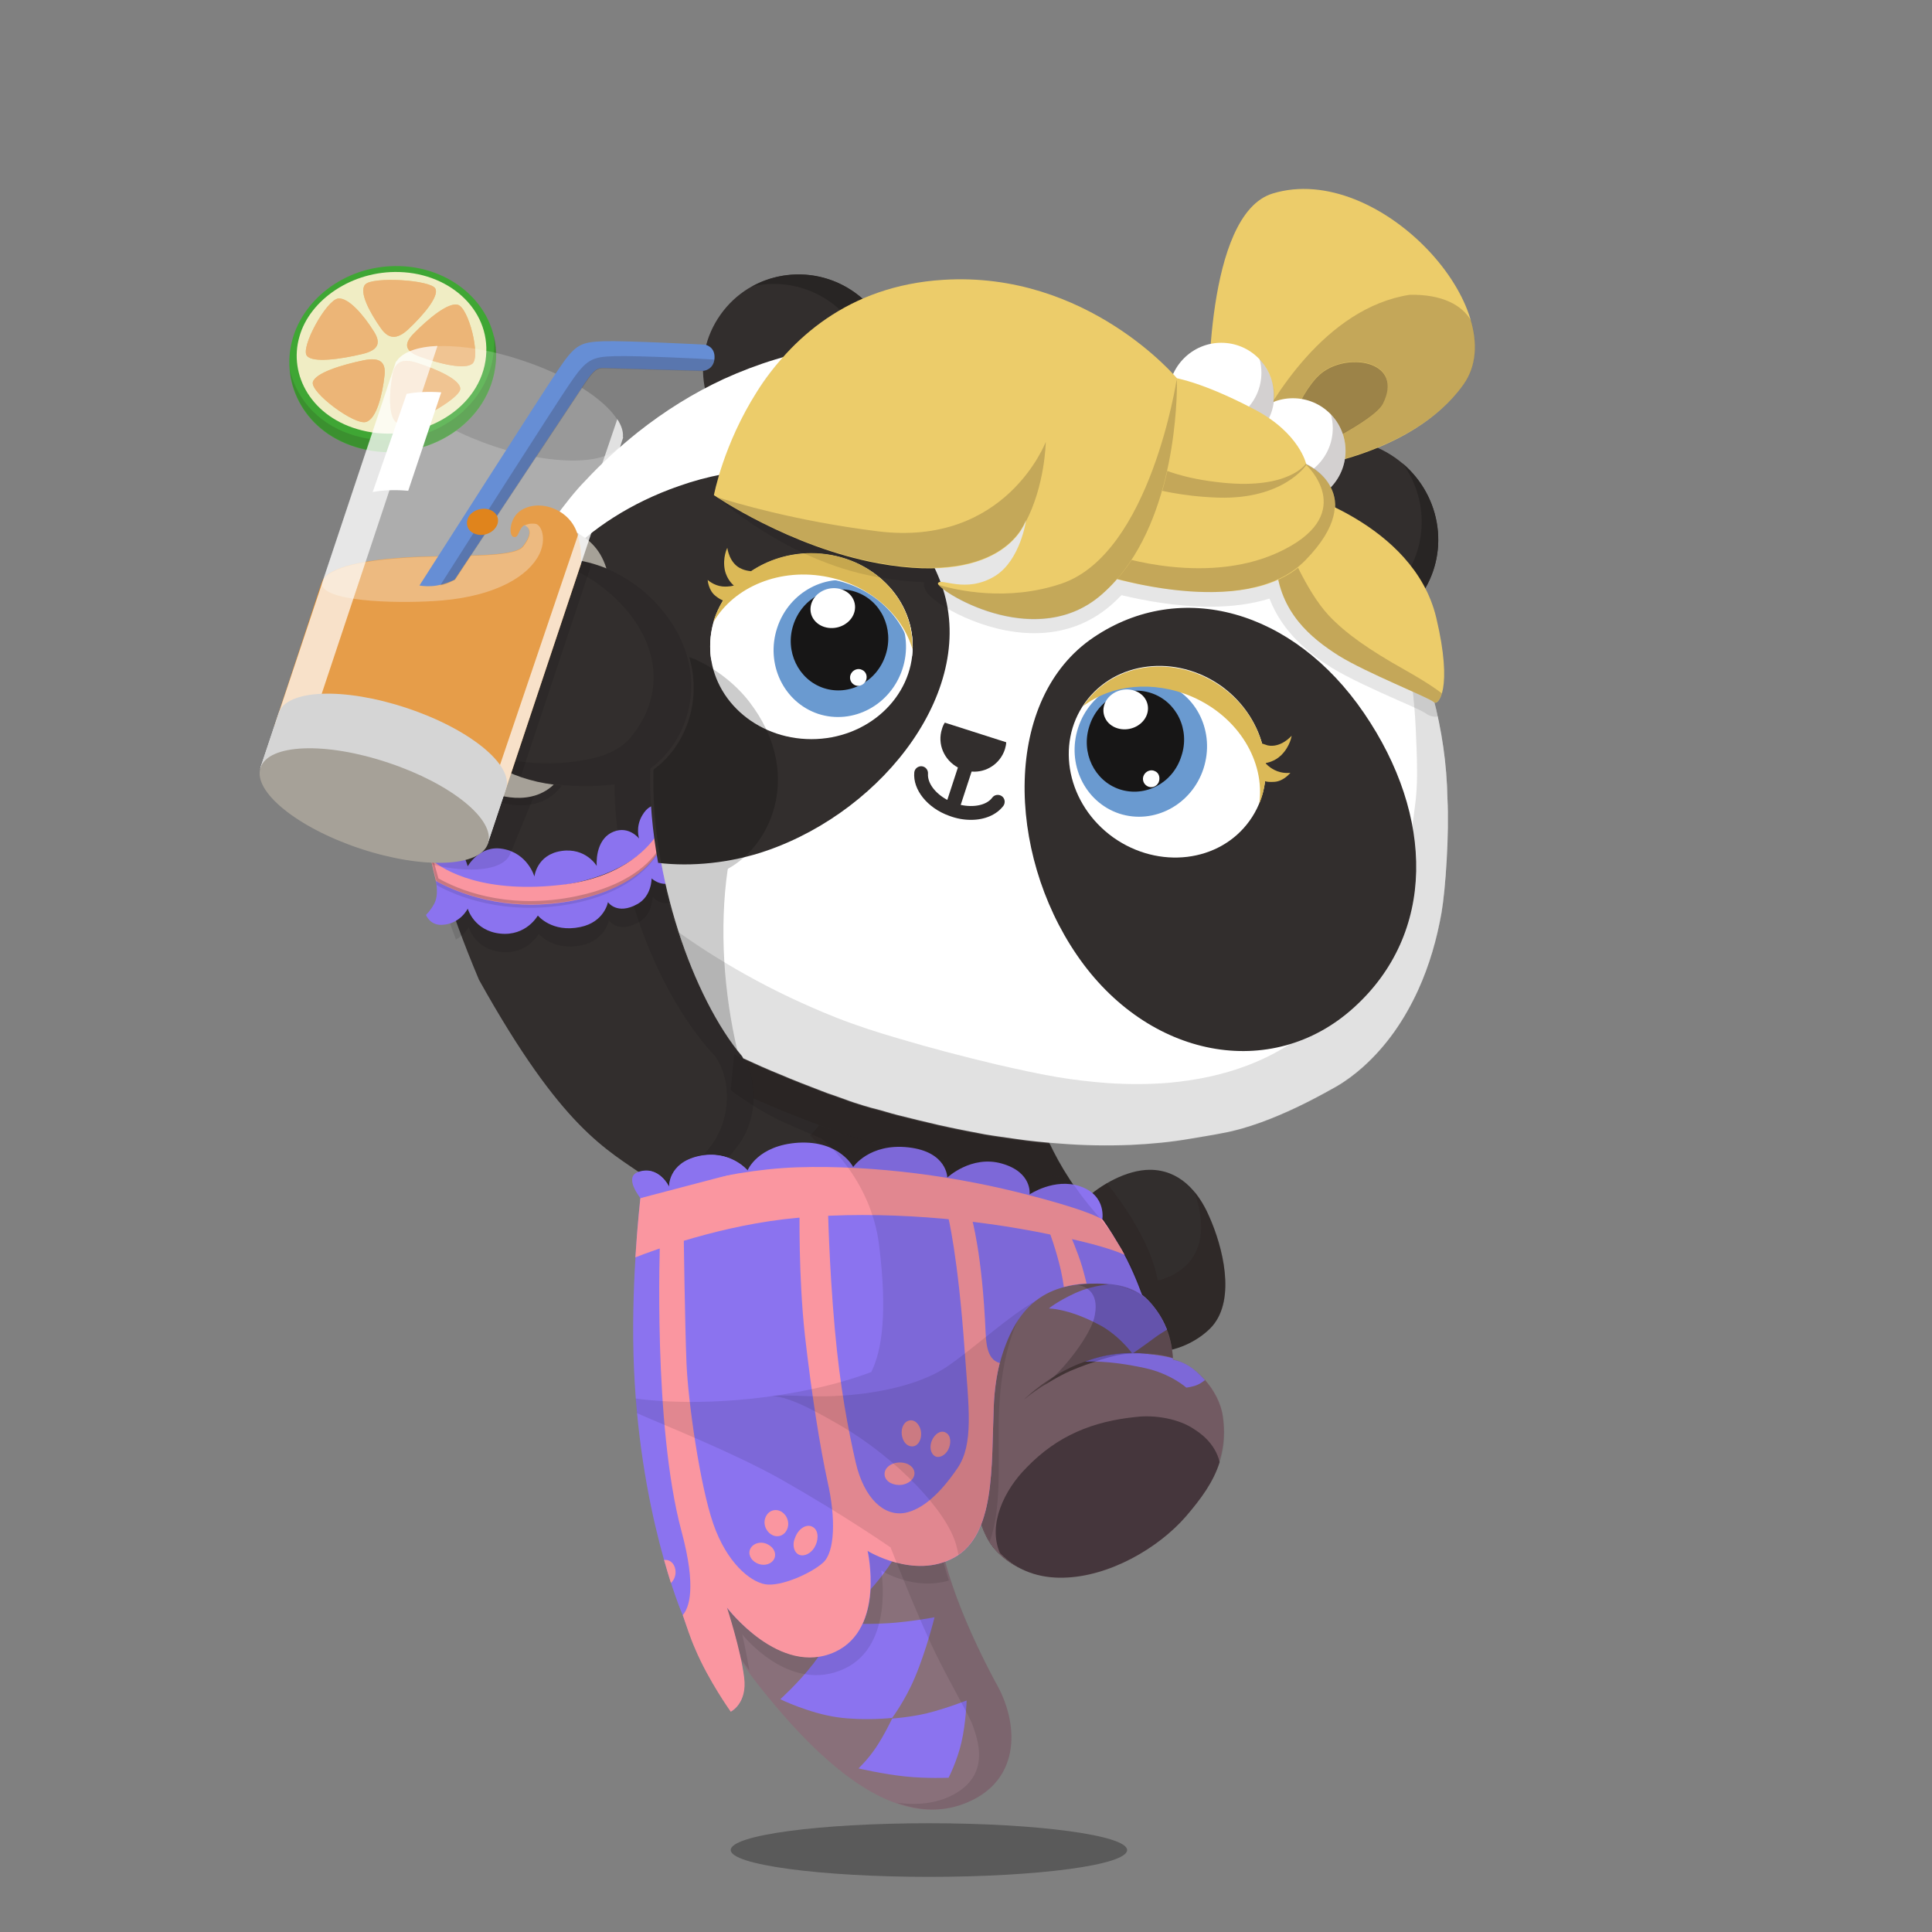 <svg version="1.1"  xmlns="http://www.w3.org/2000/svg" width="100%" height="100%" viewBox="0 0 620 620"><rect x="0" y="0" width="620" height="620" fill="#808080" stroke="none"/><g id="body"><path style="fill:#322E2D;" d="M204.9,414.1c3.4,50.9,15.3,94.6,38.3,124.9c25.6,32.7,46.7,47.4,66.5,38.8  c17.1-7.4,16.3-25.5,8.8-38.4c-19.9-37.3-18.3-53.5-18.3-53.5s10.9-0.4,13.5-0.8l0.1-0.1c0.7,3.2,2.5,8.7,6.3,12.6  c16.4,16.7,45.9,4.1,59.6-11.7c7.9-9.2,13.7-18,11.8-31.7c-1.1-8.3-9-16.7-16-18c0-0.6,0-1.6-0.2-2.9c7.4-1.6,12.3-6,13.8-7.8  c7.5-8.8,3.3-25.4-1.1-35.2c-3.5-8.1-9.6-14.9-19-14.9c-7.4,0-15.9,4.8-21,9.7c-13.6-17.4-17-34.4-17-34.4l-36.4-17.6L236,304.8  c0,0-4.3,5.1-9.3,14.5c-8.6-20.3-16.1-46.6-16.2-72.2c0-0.1,0-0.3,0.1-0.4c7.3-6.3,11.8-13,13-23.1c1.2-9.7-2.3-21.4-12.3-31.6  c-6.7-6.9-17.3-13.6-28.1-14.5l0,0c-9.8-1.3-22.5,4.6-26.8,7.7c-14.4,9.9-21.6,27.2-21.9,42.4c-0.3,17.1-1.2,38.3,19.2,86.8  c26.8,48.1,40.9,54.4,53.6,63.3l-0.2,1.1c-0.5,2.8-0.8,5.8-1,8.7c0,0.2,0.1,0.3,0,0.6c-0.1,1.2-0.3,2.3-0.3,3.4L204.9,414.1z"></path><path style="opacity:0.3;enable-background:new    ;" d="M361.7,593.7c0,4.8-28.5,8.6-63.6,8.6s-63.6-3.9-63.6-8.6  c0-4.8,28.5-8.6,63.6-8.6C333.2,585.1,361.7,589,361.7,593.7z"></path><g style="opacity:0.5;">	<path style="fill:#191616;" d="M375.5,436.2c0,0-0.7-0.2-1.9-0.5c-0.6-0.2-1.4-0.3-2.3-0.4c-0.4-0.1-0.9-0.2-1.4-0.2   s-1.1-0.1-1.6-0.1c-1.1-0.1-2.4-0.1-3.7-0.1c-0.7,0-1.4,0.1-2.1,0.1c-0.4,0-0.7,0-1.1,0.1c-0.4,0-0.7,0.1-1.1,0.1   c-3,0.3-6.2,1-9.5,2s-6.4,2.3-9.1,3.6c-2.7,1.3-5,2.7-7,3.9c-1.9,1.3-3.4,2.3-4.4,3.1c-1,0.8-1.6,1.2-1.6,1.2s0.5-0.5,1.5-1.3   c0.9-0.9,2.4-2,4.2-3.4c1.9-1.3,4.1-2.9,6.9-4.3c2.7-1.5,5.8-2.8,9.2-3.8c3.4-1,6.7-1.7,9.8-1.9c0.4,0,0.8-0.1,1.1-0.1   c0.4,0,0.7,0,1.1,0c0.7,0,1.4,0,2.1,0c1.4,0.1,2.6,0.1,3.8,0.3c0.6,0.1,1.1,0.2,1.6,0.2c0.5,0.1,1,0.2,1.4,0.3   c0.9,0.2,1.7,0.4,2.3,0.6C374.9,435.9,375.5,436.2,375.5,436.2z"></path></g><path style="opacity:0.1;enable-background:new    ;" d="M238.3,339c-15.8-18.8-30.3-56.6-28.7-91.8c0-0.3,0-0.3,0.1-0.4  c6.6-4.8,12.3-12.9,13.4-22.3c1.2-10-2.5-21.3-12.4-31.6c-6.4-6.6-16.9-12.5-27.7-13.4l0,0c-3-0.4-7.2,0-9,0.1l0,0  c1.7,0.2,3.4,0.6,5,1.1c20.9,7.1,41.8,31.8,24.1,55.1c-3,4-7.7,6.3-12.3,7.4c-11.4,2.8-26.5,2.5-38.4-2.9  c11.8,12.3,33.3,12.9,44.8,11.4c0.1,33,14.7,68.6,32.5,87.5c5.4,8.3,4.2,19.6-0.3,26.7c-6.2,9.6-14.4,13.1-20.4,14.2  c0.1,0.1,0.2,0.1,0.3,0.2c0.6,0.4,17.9,2.6,28.8-14.5C242.5,358.6,243.7,347.3,238.3,339z"></path><path style="opacity:0.2;fill:#231815;enable-background:new    ;" d="M331.1,350.8l-95-46.1c0,0-4.4,4.4-10.1,14.8  c3.7,7.6,7.9,14.3,12.2,19.4c2.7,4.1,3.7,8.9,3.6,13.6c2.1,0.9,4.2,1.8,6.3,2.7c4.4,1.9,8.9,3.6,13.3,5.3c1.2,0.5,2.4,0.9,3.6,1.3  c1.4,0.5,2.8,1,4.2,1.5c2.8,1.1,9,2.9,9.3,2.9l7.2,2c4.4,1.1,8.8,2.2,13.2,3.2c4.9,1.1,9.9,2.1,14.8,3c3.4,0.6,6.8,1,10.1,1.5  c2.1,0.3,4.3,0.6,6.4,0.8c2.6,0.3,5.3,0.5,8,0.7c1.5,0.1,3,0.2,4.5,0.3C332.6,362.3,331.1,350.8,331.1,350.8z"></path><g style="opacity:0.2;">	<path d="M391.5,454.2c-1.1-8.4-9-16.6-16-18c0-0.2,0-0.5,0-0.8l0,0l0,0c0-0.6-0.1-0.9-0.2-1.6v-0.4c0-0.3-0.1-0.7-0.2-1.1   c0-0.1,0-0.1,0-0.2c-0.1-0.4-0.1-0.7-0.2-1.1l0,0l0,0l0,0c-0.3-1.7-0.7-3.5-1.3-4.8c-2.6-5.2-6.3-6.9-9.9-8.5   c-0.3-1.4-2-6.7-2.5-8.1c-5.5-0.6-10.3-1.1-10.3-1.1l-4.8,0.8c0,0,10.3,9.5,0,21.5c-8.1,9.5-14.5,15.5-16.2,17   c2.7-2.3,10.1-9.5,24.1-12.7c11.3-2.5,18.5,0,21.4,1c3.7,4.3,7.8,11.2,6.6,21.2l6.8,15.2C391.4,467.3,392.5,461.5,391.5,454.2z"></path>	<path d="M300.2,485.8l0.1,0.1c0.1,0,0.1,0,0.1,0s9.6-0.4,12.8-0.7l0.6-0.1c0,0-6.4-26.7,6.6-45.7   C320.5,439.3,299.7,463.8,300.2,485.8z"></path></g><path style="fill:#FFFFFF;" d="M206.1,387.6c0,0-5.1,27.3,3.2,64.9c0,0,85.1,30.9,91.1,37.5c0,0-4-41,21.4-64.1  c10.8-9,27.2-14.9,41.8-8.2c0,0-3.3-15-11.1-23.3C352.7,394.4,277.3,362.7,206.1,387.6z"></path><path style="opacity:0.2;fill:#231815;enable-background:new    ;" d="M342.6,377.7c-1.5-0.1-3-0.2-4.5-0.3c-2.7-0.2-5.3-0.4-8-0.7  c-2.1-0.2-4.3-0.5-6.4-0.8c-3.4-0.5-6.8-0.9-10.1-1.5c-5-0.9-9.9-1.9-14.8-3c-4.4-1-8.8-2.1-13.2-3.2l-7.2-2  c-0.3-0.1-6.5-1.9-9.3-2.9c-1.4-0.5-2.8-1-4.2-1.5c-0.7-0.2-1.3-0.5-2-0.7l-2.9,3.3c0,0,27.7,26.5,23.2,58.8s-31.2,40-43.7,36.8  c-10.9-2.8-26.9-10.4-31.2-12.4c0.3,2.4,1.1,4.9,1.5,7.3l73.9,41.4c0,0,10.3,33.8,25.1,53.6c6,8,7,31.3-20.9,28.5  c7.6,2.6,14.9,2.5,21.9-0.6c17.1-7.4,16.2-25.4,8.7-38.3c-19.9-37.3-18.2-53.5-18.2-53.5s10.5-0.4,13.1-0.8h0.4  c0.7,3.2,2.5,8.5,6.3,12.4c16.4,16.7,45.4,4.4,59.7-11.8c7.9-9.2,13.7-17.9,11.8-31.6c-1.1-8.3-9.1-16.7-16.1-18  c0-0.6,0-1.6-0.2-2.9c7.4-1.6,12.4-6.1,13.9-7.9c7.4-8.7,3.3-25.2-1.1-35c-1.2-2.8-2.9-5.8-4.8-8c8.7,25.1-11.8,28.5-11.8,28.5  c-1.9-11.1-9.9-23.2-16.3-31.2c-2.7,1.6-5.4,3.5-7.2,5.4c-2.4-2.7-3.8-5-5.3-7.5L342.6,377.7z"></path><path style="opacity:0.3;enable-background:new    ;" d="M382.4,458c-4.9-3.4-12.6-4.7-18.6-4c-14,1.4-25.4,6-35.3,16.3  c-7.1,7.1-12.4,18.2-8.4,27.3c0,0,0.1,0.1,0.2,0.2c17,16.4,45.8,3.7,59.5-12.1c4.7-5.5,8.7-10.6,10.8-16.8  C389.3,462.3,383.8,458.9,382.4,458z"></path></g><g id="clothes"><g>	<path style="fill:#89707A;" d="M301.3,486.7c0,0,3.1-0.1,6.3-0.3c-9.7-3.9-20.6-6.1-32.1-6.1c-21.4,0-40.7,7.5-54.2,19.6   c6.2,15.6,13.2,29.5,21.5,40.1c25.6,32.7,48.1,46.9,67.9,38.3c17.1-7.4,16.3-25.5,8.8-38.4C299.5,502.6,301.3,486.7,301.3,486.7z"></path>	<path style="fill:#89707A;" d="M315.1,489.7c1,2.7,2.4,5.7,4.8,8.1c4.2,4.3,9.3,6.6,14.8,7.5C329.4,499.2,322.8,493.9,315.1,489.7z   "></path></g><path style="fill:#383332;" d="M300.4,486.1c-1.1-20.3,2.7-43.4,17.8-60.3c12.4-13.9,44.8-25.6,55.4,0.5c1.2,3,2,8.3,1.9,9.9  c7,1.4,14.9,9.7,16,18.1c1.9,13.7-4,22.5-11.8,31.7c-13.7,15.8-43.4,28.6-59.8,11.9c-3.8-3.9-5.3-9.3-6.1-12.6  C311.3,485.6,300.4,486.1,300.4,486.1z"></path><g>	<path style="fill:#191616;" d="M313.5,484.5c0,0-0.1-0.6-0.3-1.8c-0.2-1.2-0.5-2.8-0.7-5c-0.5-4.2-0.7-10.1,0.2-16.5   c0.2-1.6,0.5-3.2,0.8-4.7c0.4-1.5,0.7-2.9,1.1-4.3c0.8-2.7,1.7-5,2.6-7c0.9-1.9,1.8-3.4,2.4-4.4c0.3-0.5,0.6-0.9,0.8-1.1   c0.2-0.2,0.3-0.4,0.3-0.4s-0.1,0.1-0.3,0.4c-0.2,0.2-0.4,0.7-0.7,1.2c-0.5,1-1.3,2.6-2.1,4.5c-0.7,2-1.6,4.3-2.2,7   c-0.4,1.3-0.6,2.8-1,4.2c-0.2,1.5-0.6,3-0.8,4.6c-0.9,6.3-1,12.1-0.8,16.3c0,2.1,0.2,3.8,0.3,5   C313.5,483.9,313.5,484.5,313.5,484.5z"></path></g><path style="fill:#383332;" d="M391.5,454.2c-1.1-8.4-9-16.7-16-18.1c-1.2-0.6-20.3-6.8-41.4,9c-24.2,19.5-19.8,40.4-19.8,40.4l0,0  c0.7,3.3,1.9,8.6,5.6,12.3c16.4,16.7,46.1,3.9,59.8-11.9C387.6,476.7,393.4,468,391.5,454.2z"></path><path style="fill:#7E646D;" d="M300.4,486.1c-1.1-20.3,2.7-43.4,17.8-60.3c12.4-13.9,45.1-25.8,56.1,0.5c1.4,3,2.2,8.4,2.1,10  c7,1.4,14,9.6,15.1,18c1.9,13.7-4,22.5-11.8,31.7c-13.7,15.8-43.4,28.6-59.8,11.9c-3.8-3.9-5.3-9.3-6.1-12.6  C311.3,485.6,300.4,486.1,300.4,486.1z"></path><path style="fill:#7E646D;" d="M392.4,454.4c-1.1-8.4-9-16.7-16-18.1c-1.2-0.6-20.3-6.8-41.4,9c-24.2,19.5-19.8,40.4-19.8,40.4l0,0  c0.7,3.3,1.9,8.6,5.6,12.3c16.4,16.7,46.1,3.9,59.8-11.9C388.5,476.9,394.3,468.2,392.4,454.4z"></path><g style="opacity:0.4;">	<path style="fill:#231815;" d="M375.5,436.2c0,0-0.7-0.2-1.9-0.5c-0.6-0.2-1.4-0.3-2.3-0.4c-0.4-0.1-0.9-0.2-1.4-0.2   s-1.1-0.1-1.6-0.1c-1.1-0.1-2.4-0.1-3.7-0.1c-0.7,0-1.4,0.1-2.1,0.1c-0.4,0-0.7,0-1.1,0.1c-0.4,0-0.7,0.1-1.1,0.1   c-3,0.3-6.2,1-9.5,2s-6.4,2.3-9.1,3.6c-2.7,1.3-5,2.7-7,3.9c-1.9,1.3-3.4,2.3-4.4,3.1c-1,0.8-1.6,1.2-1.6,1.2s0.5-0.5,1.5-1.3   c0.9-0.9,2.4-2,4.2-3.4c1.9-1.3,4.1-2.9,6.9-4.3c2.7-1.5,5.8-2.8,9.2-3.8c3.4-1,6.7-1.7,9.8-1.9c0.4,0,0.8-0.1,1.1-0.1   c0.4,0,0.7,0,1.1,0c0.7,0,1.4,0,2.1,0c1.4,0.1,2.6,0.1,3.8,0.3c0.6,0.1,1.1,0.2,1.6,0.2c0.5,0.1,1,0.2,1.4,0.3   c0.9,0.2,1.7,0.4,2.3,0.6C374.9,435.9,375.5,436.2,375.5,436.2z"></path></g><path style="fill:#8B73EF;" d="M283,505.7c-6.1,7.9-14,14.7-14,14.7s-10.4-0.3-20.1-2.8c-10.5-2.7-20.3-7.6-20.3-7.6  s8.3-6.6,15.6-14c6.5-6.7,12.1-14.3,12.1-14.3s9.6,3.7,19,5.6c8.9,1.8,17.7,1.9,17.7,1.9S288.9,498.1,283,505.7L283,505.7z   M293.6,538.3c-3.1,7.4-7.3,13-7.3,13s-8.9,1-17.5-0.2c-9.2-1.3-18.4-5.8-18.4-5.8s5.9-5.3,10.6-11.4c4.7-6.1,8.2-13,8.2-13  s8.1,0.5,16,0c7.4-0.5,14.7-1.9,14.7-1.9S297.3,529.6,293.6,538.3L293.6,538.3z M308.5,559.3c-1.4,6-4.1,11.2-4.1,11.2  s-6.9,0.3-13.8-0.4c-7.5-0.8-15.1-2.6-15.1-2.6s3-2.8,5.6-6.7c2.7-4,5.2-9.3,5.2-9.3s5.8-0.4,11.2-1.7c6.4-1.6,12.7-4.1,12.7-4.1  S310,552.9,308.5,559.3L308.5,559.3z"></path><g>	<path style="fill:#8B73EF;" d="M384.3,444.4c0.9-0.4,1.9-1.1,2.4-1.5c-3.6-4-6.6-5.8-10.3-6.6c0-0.1,0-0.2,0-0.4   c-2.4-0.8-8.7-1.6-11.8-1.7c-9.4-0.3-16.4,2.8-16.4,2.8s6.6-0.7,19.1,2c8.4,1.8,13.4,6.3,13.4,6.3S382.7,445.1,384.3,444.4z"></path>	<path style="fill:#8B73EF;" d="M363.4,434.4c0,0,3.8-2.6,7-5c1.2-0.9,2.9-2,4.1-2.7c-0.1-0.3-0.2-0.5-0.3-0.7   c-2.2-5.5-7-10.9-9.7-11.4c-3.9-1.7-7.4-2.5-7.4-2.5s-5.9,0.1-11.9,2.8c-6.1,2.8-8.6,5-8.6,5s6,0,15.3,4.8   C358.8,428,363.4,434.4,363.4,434.4z"></path></g><path style="opacity:0.1;enable-background:new    ;" d="M304.5,507.2c-4.7-14.6-4-21.1-4-21.1s10.7-0.4,13.3-0.8l0.1-0.1  c0.5,2.4,1.6,6.2,3.7,9.5c3.7-10,2.8-24.1,2.9-37.2c0.2-30,10-40.1,9.9-40c0,0-6.4-1.2-19.9,17.5c-32.6,45.1-69,69.3-83.8,78.1  c4.2,8.6,8.8,16.3,13.8,23c-1.1-6.3-2.3-11.6-2.3-11.6s15.1,19.3,32.8,11c16-7.5,11.8-31.5,11.8-31.5S293.2,510.6,304.5,507.2z"></path><path style="fill:#8B73EF;" d="M359.3,399.9c-3.5-5.9-5.4-8.4-5.4-8.4s-2.2-2.4-23.8-8c-22.1-5.8-49-9.7-74.3-8.9  c-25.6,0.9-50.3,9.9-50.3,9.9c0,0.4-2.9,24.6-2.2,50.4c1.4,50,15.7,83.4,15.8,83.4l0,0c1.1,3.1,2.5,7,4.1,10.8  c4.3,10.2,11.4,20.1,11.4,20.1s5.2-2.6,4.1-11c-1.1-8.9-5.6-22.5-5.6-22.5s17.2,22.5,35,14.3c16.1-7.5,10.4-32.4,10.4-32.4  s14.8,9.3,27.6,2.3c13.4-7.3,12-29.1,12.8-48.3c0.2-5.4,0.9-10,1.9-14c4.9-18.1,14.4-27,34.2-25.5c4.9,0.4,8.7,1.9,11.6,3.7  C365.1,411.7,362.7,405.7,359.3,399.9z"></path><g>	<path style="fill:#FA96A0;" d="M256.6,499c1.5,0.5,3.5-0.4,4.7-2.3c1.4-2.2,1.5-5.3-0.2-6.5c-2-1.5-4.9,0.2-6,3.4   C254.1,496,254.9,498.4,256.6,499z"></path>	<path style="fill:#FA96A0;" d="M213.4,500.6c-0.1,0-0.2,0-0.3,0c0.8,2.8,1.5,5.2,2.2,7.4c0.9-0.8,1.5-2.1,1.5-3.5   C216.8,502.3,215.4,500.5,213.4,500.6z"></path>	<path style="fill:#FA96A0;" d="M250.2,492.9c2-0.5,3.2-2.8,2.6-5c-0.6-2.3-2.7-3.7-4.7-3.2s-3.2,2.8-2.6,5   C246.1,491.9,248.2,493.4,250.2,492.9z"></path>	<path style="fill:#FA96A0;" d="M306.1,499.9c13.4-7.3,12-29.2,12.8-48.4c0.2-5.4,0.9-10,1.9-14v-0.1c-3.2-0.9-4.3-4.2-4.5-9.7   c-1.1-25.6-4.5-36.9-4.5-36.9l-7.6-0.6c0,0,3.2,12.3,5.4,43.6c1.3,18.1,2.9,29.6-2.3,37.3c-5.5,8.1-11.2,13.3-16.9,14.4   c-6.7,1.2-13.1-4.6-15.8-16.2c-2.4-10.5-5-23.9-6.7-42.8c-1.9-21.2-2.2-39.3-2.2-39.3l-9.1,1.1c0,0-0.4,21,1.7,40.2   c2.2,19.2,4.8,35.6,7.3,47.1c2.6,11.4,2.4,22.5-1.5,25.9c-3.9,3.5-13.7,7.8-18.6,6.9c-4.9-0.9-12.3-7-16.6-19.4s-8.1-39.3-8.6-51.6   s-0.9-41.7-0.9-41.7l-7.6,2.4c0,0-2.3,59.1,6.9,93.3c4.9,18.2,2.4,24.6,0.4,26.9c1.1,3.1,2.3,7.1,4,10.9   c4.3,10.2,11.4,20.1,11.4,20.1s5.4-2.6,4.3-11c-1.1-8.9-5.5-22.4-5.5-22.4s16.9,22.4,34.7,14.2c16.1-7.5,10.4-32.4,10.4-32.4   S293.3,506.9,306.1,499.9z"></path>	<path style="fill:#FA96A0;" d="M298.8,463c-0.6,2.2,0.3,4.1,1.7,4.5c1.3,0.3,2.9-0.6,3.8-2.3c1-2,0.9-4.5-0.7-5.4   C301.9,458.7,299.6,460.3,298.8,463z"></path>	<path style="fill:#FA96A0;" d="M289.8,469.4c-3.3-0.5-6.3,1.5-5.9,4.1c0.4,2.2,3,3.3,5.5,3c2-0.3,3.7-1.6,4-3.1   C293.8,471.6,292.4,469.8,289.8,469.4z"></path>	<path style="fill:#FA96A0;" d="M240.9,496.8c-1,1.7-0.1,3.8,1.9,4.8c1.9,1,4.2,0.6,5.3-0.8c1.2-1.5,0.7-3.8-1.4-5   C244.7,494.5,242,495,240.9,496.8z"></path>	<path style="fill:#FA96A0;" d="M347.3,406.6c-1.6-5.3-4-10.6-4-10.6l-6.7-1.1c0,0,2.3,5.9,3.9,13c0.4,1.9,0.7,3.6,0.9,5.1   c2.2-0.6,4.7-1,7.3-1.1C348.3,410.2,347.8,408.4,347.3,406.6z"></path>	<path style="fill:#FA96A0;" d="M295.6,459.9c-0.1-2.2-1.6-4.2-3.4-4.1c-2,0.1-3.3,2.5-2.7,5.2c0.5,2.3,2.2,3.5,3.8,3.1   C294.8,463.7,295.7,461.9,295.6,459.9z"></path></g><path style="fill:#8B73EF;" d="M353.7,391.7c0,0,1.7-8-7.1-11c-8.2-2.8-16.2,2.6-16.2,2.6s1-7.1-8.9-9.9c-9.8-2.8-17.5,4.5-17.5,4.5  s0-8.3-12.5-9.7c-12.5-1.4-17.7,6.3-17.7,6.3s-4.3-8.5-17.5-7.8c-13.2,0.8-16.4,8.9-16.4,8.9s-5.6-6.7-15.6-4.5  c-9.9,2.2-9.5,9.9-9.5,9.9c0-0.1-3.3-7.1-9.9-4.8c-4.8,1.7,1.9,8.9,1.8,8.9L353.7,391.7L353.7,391.7z"></path><path style="fill:#FA96A0;" d="M360.9,402.7c-0.5-0.9-1-1.9-1.6-2.8c-3.5-5.9-5.4-8.4-5.4-8.4s-2.2-2.4-23.8-8  c-22.1-5.8-49-9.7-74.3-8.9c-25.6,0.9-50.3,9.9-50.3,9.9c0,0.2-0.9,7.8-1.6,19c5.1-2,28-10.6,52.2-12.7c27.1-2.4,56.5,0.3,80.6,5.3  C351.7,399.1,358.1,401.4,360.9,402.7z"></path><path style="fill:#4D3C42;" d="M380.6,486.6c4.8-5.6,8.8-11,10.8-17.4c-1.5-6.3-6.7-9.6-8.1-10.5c-4.9-3.4-12.6-4.7-18.6-4  c-14,1.4-25.4,6-35.3,16.3c-7.1,7.1-12.5,18.3-8.5,27.4c0,0,0,0,0.1,0.1c5.6,5.7,12.7,8,20.3,7.8C355.8,506,371.6,497,380.6,486.6z"></path><g style="opacity:0.2;">	<path d="M374.3,426.3c-5.2-12.1-12.7-14.4-22.1-14.4c-4,0.1-6.5,0.4-6.5,0.4c7.4,1.4,6,8.4,5.4,10.8c-1.7,6.4-11.3,18.5-17,22   c0,0,6.7-4.1,9.1-5.1c2.4-0.9,12-4.9,18-5.5c7.8-0.7,13.3,0.6,15.2,1.3C376.4,433.9,375.4,429,374.3,426.3z"></path></g><path style="opacity:0.1;enable-background:new    ;" d="M215.1,289.6c-0.9-3.2-1.6-6.5-2.3-9.8c-1.1-2.7-1.7-6.1-1.7-6.1  c0,0.1-0.3-2.1,0-3.9c0,0,0,0,0-0.1c-0.2-1.8-0.4-3.5-0.6-5.3c-1.2,0.1-2.7,0.8-4.1,3.1c-2.4,3.9-1.1,7.6-1.1,7.6s-3.3-4.2-8.2-2.2  c-6.2,2.6-5.4,11-5.4,11s-3.5-6-11.4-4.8s-8.6,8.2-8.6,8.2s-2.1-7.5-10.2-8.9c-7.4-1.3-11.2,5.6-11.2,5.6s-2.2-8.2-7.8-10.8  c-1.9-0.9-3.3-1.2-4.5-1.2c0.7,3.8,1.7,7.4,2.6,11c0.1,0.2-0.1,0.6,0,0.8c2.4,1.7,8.3,4.9,17.6,6.4c-8.9,0-14.1-1.1-16.2-1.7  c1.3,4.5,2.7,8.8,4.3,13c2.9-1.5,4.1-4,4.1-4s1.9,7.1,10.4,8c8.4,0.9,12.1-5.8,12.1-5.8s4.5,5.5,13.6,3.7c7.7-1.6,8.9-8,8.9-8  s2.9,4.3,9.5,0.6c4.7-2.6,4.5-8.2,4.5-8.2S211.9,290.7,215.1,289.6z"></path><path style="fill:#8B73EF;" d="M211.5,263.3c-0.1,1.7,0,4,0,3.9c0-0.2-7.2,15.6-39.1,17.8c-22.3,1.5-33.9-8.4-33.9-8.4  s-0.3-1.4-0.9-3.3c-2-3.1-3.9-5.2-3.9-5.2s1.7-4.1,8.6-0.9c5.6,2.6,7.8,10.8,7.8,10.8s3.8-6.9,11.2-5.6c8.1,1.4,10.2,8.9,10.2,8.9  s0.7-7,8.6-8.2c7.9-1.2,11.4,4.8,11.4,4.8s-0.8-8.5,5.4-11c4.9-2,8.2,2.2,8.2,2.2s-1.3-3.7,1.1-7.6c2.8-4.6,6-2.7,6-2.7  S211.6,261.6,211.5,263.3z M215.6,283.2c-3.5,1.5-6.5-1.3-6.5-1.3s0.1,5.6-4.5,8.2c-6.6,3.7-9.5-0.6-9.5-0.6s-1.1,6.4-8.9,8  c-9.1,1.9-13.6-3.7-13.6-3.7s-3.7,6.7-12.1,5.8c-8.4-0.9-10.4-8-10.4-8s-2.4,5-8.4,5.2c-3.8,0.1-5-3.2-5-3.2s1.4-1.3,2.6-3.5  c1.7-3.1,0.5-7.6,0.5-7.6s14.7,9.5,42.5,5.4c23.8-3.5,29.6-17.5,29.6-17.5s0.9,3.9,3,5.8s3.9,2.6,3.9,2.6S219.5,281.5,215.6,283.2  L215.6,283.2z"></path><path style="opacity:0.1;enable-background:new    ;" d="M182.6,290.2c21.2-3.8,28.1-14.8,29.7-18.5c-0.2-0.6-0.2-0.7-0.3-1.2  c-1.4,2.8-8.9,14.4-29.5,17.4c-27.8,4.1-42.7-5.4-42.7-5.4s0.3,0.6,0.3,1.5C146.3,287.6,161.8,293.9,182.6,290.2z"></path><path style="fill:#FA96A0;" d="M212.2,271.6c-0.2-1.4-0.5-3.2-0.7-4.8c-2.8,4.8-11.3,14.5-30.1,17c-25.9,3.3-38.9-4.4-43.1-8  c0.5,2.4,1,4.6,1.6,6.9c6.1,3.4,21.7,10.3,43,6.5C204,285.3,210.6,275.3,212.2,271.6z"></path><path style="opacity:0.2;enable-background:new    ;" d="M182.9,288c-21.3,3.8-36.1-2.7-42.2-6.1c-0.5-1.9-1-3.3-1.4-5.3  c-0.1-0.1-0.8-0.7-0.9-0.8c0.5,2.4,1,4.6,1.6,6.9c6.1,3.4,21.7,10.2,43,6.4c21.2-3.8,27.7-13.9,29.3-17.6c0-0.2-0.1-0.3-0.1-0.5  C210.3,274.9,203.6,284.2,182.9,288z"></path><path style="fill:#8B73EF;" d="M239.8,375.5c0,0-5.6-6.7-15.6-4.5c-9.9,2.2-9.5,9.9-9.5,9.9c0-0.1-3.3-7.1-9.9-4.8  c-4.8,1.7,0.8,8.4,0.7,8.4"></path><path style="opacity:0.1;enable-background:new    ;" d="M376.4,436.3c0-1.7-0.6-6.6-1.9-9.6c-2.4-5.8-4.7-8.8-7.9-10.9  c-1.9-8.1-7.5-17.8-14.6-26c-7.2-8.3-11.9-16.1-14.9-22.5c-1.3-0.1-2.5-0.2-3.8-0.4c-2.1-0.2-4.3-0.5-6.4-0.8  c-3.4-0.5-6.8-0.9-10.1-1.5c-5-0.9-9.9-1.9-14.8-3c-4.4-1-8.8-2.1-13.2-3.2c-2.4-0.6-4.8-1.3-7.2-2c-0.3-0.1-6.5-1.9-9.3-2.9  c-1.4-0.5-2.8-1-4.2-1.5c-1.2-0.4-2.4-0.8-3.6-1.3c-4.4-1.8-8.9-3.5-13.3-5.3c-4.4-1.8-8.7-3.8-13-5.8c-0.9-0.4-1.7-0.8-2.6-1.3  l-1.1,11.5c0,0,8,6.3,17.1,10.4c6.7,3,12.1,5.2,12.1,5.2s15.7,12.5,18.4,34.1s1,33.8-2.5,40.8c-5.6,2.1-11.7,3.9-18.7,5.4  c-27.9,6-50.1,4.1-56.9,3.1c0.1,1.6,0.3,3,0.4,4.7c8.8,3.9,30.4,12.4,46,21.1c20.8,11.8,35.4,22,35.4,22s8.7,22.3,14.4,33.9  c5.7,11.6,11.1,20.4,12.1,23.6s5.9,14.7-5.6,21.4c-6.6,3.9-14.2,3.7-19,3c8,2.9,15.6,3,23-0.2c17.1-7.4,16.3-25.5,8.8-38.4  c-9-16.9-13.9-30.2-16.2-38.8c1.9-0.7,3.4-1.2,6.9-4.4c2.8-3,4.7-7.5,4.7-7.5c1,2.5,1.8,5.3,5.6,9.2c16.4,16.7,46.5,3.9,60.2-11.9  c7.9-9.2,13.7-18,11.8-31.7C391.2,446.6,384,437.7,376.4,436.3z"></path><path style="opacity:0.1;enable-background:new    ;" d="M314.8,489.4l1.1-3.1l0.7-3c2.1-9.4,1.8-20.9,2.3-31.7  c0.2-5.4,0.9-10,1.9-14c2.5-9.2,6.2-16,11.8-20.3c-8.8,5-18.9,14.4-28,20.8c-11,7.8-28.9,9.6-36.8,9.9c-7.9,0.4-14.7-0.5-20.3,0  c6.2,0,17,6.5,22.3,9.5c17.9,10.5,34.2,27.4,37.1,38.5c0.4,1.4,0.6,2.4,0.7,3C311,496.7,313.3,493.4,314.8,489.4"></path></g><g id="ear"><path style="fill:#322E2D;" d="M447.6,146.8c14.8,10.3,18.4,30.4,8,44.8c-10.4,14.4-30.7,17.8-45.5,7.5s-18.4-30.4-8-44.8  C412.5,139.8,432.8,136.5,447.6,146.8z"></path><path style="fill:#282524;" d="M450.1,148.7c7.9,10.8,8.4,25.8,0.2,37.2c-10.4,14.4-30.7,17.8-45.5,7.5c-0.9-0.6-1.7-1.3-2.5-2  c2.1,2.9,4.7,5.5,7.8,7.6c14.8,10.3,35.2,6.9,45.5-7.5C465.4,178,462.8,159.5,450.1,148.7z"></path><path style="fill:#322E2D;" d="M274.2,93.8c14,9.9,17.4,29.1,7.6,42.9s-29,17.1-43,7.2c-14-9.9-17.4-29.1-7.6-42.9  C241,87.1,260.2,83.9,274.2,93.8z"></path><path style="fill:#282524;" d="M274.2,93.8c-10-7.1-22.8-7.4-32.8-1.9c8.3-1.9,17.3-0.4,24.9,4.9c14,9.9,17.4,29.1,7.6,42.9  c-2.8,3.9-6.3,7-10.2,9.1c7.1-1.6,13.6-5.7,18.1-12.1C291.5,122.9,288.1,103.7,274.2,93.8z"></path></g><g id="head"><path style="fill:#FFFFFF;" d="M464.5,256.2c-0.2-11-1.8-21.9-4.6-32.5c-2.7-10.4-6.5-20.4-11.5-30c-5-9.4-10.9-18.1-18.1-26  c-6.9-7.5-14.5-14.4-23.1-20c-5.1-3.3-10.4-6.4-15.8-9.1c-4.8-2.4-9.7-4.7-14.6-6.9c-4.3-1.9-8.7-3.5-13-5.2c-2.4-1-4.9-1.8-7.4-2.7  c-0.2-0.1-9.7-3.3-14.2-4.5c-5.1-1.3-10.2-2.7-15.3-3.9c-3.6-0.9-7.2-1.6-10.9-2.2c-7-1.2-14-2.2-21.1-2.8  c-9.7-0.8-19.3-0.4-28.9,1.1c-11.7,1.7-22.9,5.2-33.7,10.1c-9.9,4.6-19,10.3-27.6,17.1c-6,4.8-11.7,10-16.9,15.6  c-6.4,6.5-14.2,18.1-18.7,25c0.4-0.1,0.5-0.1,0.7-0.1c5.3-0.9,8.1-0.9,15.2,0c10,1.5,19.6,7.4,25.6,13.5  c19.2,19.9,12.8,44.3-0.8,54.1c0,0.1-0.1,0.3-0.1,0.4c-0.9,33.9,12.7,73,28.5,91.8c0.1,0.2,0.2,0.4,0.3,0.6  c3.9,1.8,7.9,3.6,11.9,5.2c4.4,1.9,8.9,3.6,13.3,5.3c1.2,0.5,2.4,0.9,3.6,1.3c1.4,0.5,2.8,1,4.2,1.5c2.8,1.1,9,2.9,9.3,2.9  c2.4,0.6,4.8,1.4,7.2,2c4.4,1.1,8.8,2.2,13.2,3.2c4.9,1.1,9.9,2.1,14.8,3c3.4,0.6,6.8,1,10.1,1.5c2.1,0.3,4.3,0.6,6.4,0.8  c2.6,0.3,5.3,0.5,8,0.7c7.5,0.6,15,0.7,22.5,0.4c6.4-0.3,12.8-0.9,19.1-2c3.4-0.6,6.9-1.1,10.3-1.8c16.1-2.9,34.3-13.8,36.4-14.9  c3.1-1.8,5.9-3.9,8.6-6.3c7.7-6.9,13.4-15.3,17.7-24.7c3.6-7.9,6-16.3,7.5-24.8C463.9,285.3,465.1,267.5,464.5,256.2z"></path><path style="opacity:0.3;fill:#999999;enable-background:new    ;" d="M464.5,256.2c-0.2-11-1.8-21.9-4.6-32.5  c-2.7-10.4-6.5-20.4-11.5-30c-0.5-0.9-0.9-1.7-1.4-2.6c-0.2,0-0.4,0-0.7,0.1c0.1,0.2,0.1,0.4,0.2,0.6c0.8,2.1,1.6,4.2,2.3,6.3  c2.9,9.5,4.3,19.3,5.1,29.2c0.4,4.4,0.5,8.8,0.7,13.1c0.2,5.5,0.3,11-0.3,16.5c-0.8,7-1.9,14-3.6,20.9c-1.9,8-4.5,15.8-8,23.3  c-3.9,8.2-8.7,15.8-15,22.5c-7.6,8.1-16.7,14.2-27.1,18.2c-8.3,3.2-16.9,4.9-25.7,5.7c-6.4,0.5-12.7,0.5-19.1,0.1  c-5.4-0.4-10.8-1-16.2-1.9c-6.6-1.1-13.2-2.6-19.8-4.1c-10.5-2.5-20.9-5.2-31.3-8.3c-6.9-2-13.7-4.2-20.3-6.8  c-10-4-19.8-8.6-29.2-13.9c-6.8-3.8-13.5-8-19.9-12.5c-0.4-0.3-0.9-0.6-1.3-0.9c5.3,16.3,12.6,30.7,20.4,40c0.1,0.2,0.2,0.4,0.3,0.6  c3.9,1.8,7.9,3.6,11.9,5.2c4.4,1.9,8.9,3.6,13.3,5.3c1.2,0.5,2.4,0.9,3.6,1.3c1.4,0.5,2.8,1,4.2,1.5c2.8,1.1,9,2.9,9.3,2.9  c2.4,0.6,4.8,1.4,7.2,2c4.4,1.1,8.8,2.2,13.2,3.2c4.9,1.1,9.9,2.1,14.8,3c3.4,0.6,6.8,1,10.1,1.5c2.1,0.3,4.3,0.6,6.4,0.8  c2.6,0.3,5.3,0.5,8,0.7c7.5,0.6,15,0.7,22.5,0.4c6.4-0.3,12.8-0.9,19.1-2c3.4-0.6,6.9-1.1,10.3-1.8c16.1-2.9,34.3-13.8,36.4-14.9  c3.1-1.8,5.9-3.9,8.6-6.3c7.7-6.9,13.4-15.3,17.7-24.7c3.6-7.9,6-16.3,7.5-24.8C463.9,285.3,465.1,267.5,464.5,256.2z"></path></g><g id="eye_rim"><g>		<path style="fill:#322E2D;" d="M351,204.5c-29.2,19.6-28.1,68.9-5.4,102c22.7,33.2,62.5,40.7,88.8,16.9c26.4-23.8,26-61.4,3.3-94.6   S378.9,185.7,351,204.5z"></path>	<path style="fill:#322E2D;" d="M302.1,187.5c-11.4-31.6-46.4-44.9-84.3-31.5c-15.2,5.3-28,13.6-37.3,23.5c1.1,0,1.8,0,2.5,0.1l0,0   c10.8,0.9,20.5,6.7,26.9,13.3c19.2,19.9,12.5,43.8-1.1,53.6c0,0.1-0.1,0.3-0.1,0.4c-0.3,9.7,0.7,20.1,2.5,30   c10.6,1.3,23.4,0.1,35.1-4C284.1,259.7,314,220.6,302.1,187.5z"></path></g></g><g id="eye_ball"><path style="fill:#FFFFFF;" d="M260.4,177.6c18,0,32.5,13.3,32.5,29.8s-14.6,29.8-32.5,29.8c-18,0-32.5-13.3-32.5-29.8  C227.8,190.9,242.4,177.6,260.4,177.6L260.4,177.6z"></path><path style="fill:#6A9AD0;" d="M276.4,187.1c-11.1-3.6-23.2,2.8-27,14.4c-3.8,11.6,2.1,23.9,13.2,27.6c11.1,3.6,23.2-2.8,27-14.4  C293.4,203.1,287.5,190.8,276.4,187.1L276.4,187.1z"></path><path style="fill:#171616;" d="M274.5,189.9c-8.2-2.7-17.1,2-19.9,10.6c-2.8,8.5,1.6,17.6,9.7,20.3c8.2,2.7,17.1-2,19.9-10.6  C287,201.7,282.7,192.6,274.5,189.9L274.5,189.9z"></path><path style="fill:#FFFFFF;" d="M271.2,200.3c-3.3,2.1-7.7,1.5-9.9-1.3c-2.2-2.8-1.3-6.9,2-9s7.7-1.5,9.9,1.3  C275.4,194.2,274.5,198.2,271.2,200.3L271.2,200.3z M277.8,218.6c-0.7,1.3-2.3,1.9-3.6,1.2c-1.3-0.7-1.8-2.3-1.1-3.6  c0.7-1.3,2.3-1.9,3.6-1.2C278,215.6,278.5,217.2,277.8,218.6L277.8,218.6z"></path><path style="fill:#FFFFFF;" d="M401,263.4c-9.6,13.4-29.2,15.7-43.8,5.3c-14.6-10.5-18.6-29.8-9-43.2s29.2-15.7,43.8-5.3  C406.5,230.7,410.6,250.1,401,263.4L401,263.4z M260.6,185.4c-16.8,0-30.6,11.7-32.3,26.7c-0.3-1.5-0.4-3.1-0.4-4.6  c0-16.5,14.6-29.8,32.5-29.8c18,0,32.5,13.3,32.5,29.8c0,1.1-0.1,2.1-0.2,3.1C290.3,196.3,276.8,185.4,260.6,185.4L260.6,185.4z"></path><path style="fill:#6A9AD0;" d="M373,219.1c-11.1-3.6-23.2,2.8-27,14.4c-3.8,11.6,2.1,23.9,13.2,27.6c11.1,3.6,23.2-2.8,27-14.4  C390,235,384.1,222.7,373,219.1L373,219.1z"></path><path style="fill:#171616;" d="M369.4,222.4c-8.2-2.7-17.1,2-19.8,10.6c-2.8,8.5,1.6,17.6,9.7,20.3c8.2,2.7,17.1-2,19.8-10.6  C382,234.2,377.6,225.1,369.4,222.4L369.4,222.4z"></path><path style="fill:#FFFFFF;" d="M371.8,251.1c-0.7,1.4-2.3,1.9-3.6,1.2c-1.3-0.7-1.8-2.3-1.1-3.6c0.7-1.3,2.3-1.9,3.6-1.2  C372,248.1,372.4,249.7,371.8,251.1L371.8,251.1z M365.2,232.8c-3.3,2.1-7.7,1.5-9.9-1.3c-2.2-2.9-1.3-6.9,2-9s7.7-1.5,9.9,1.3  C369.4,226.7,368.5,230.7,365.2,232.8L365.2,232.8z"></path><path style="fill:#DBB957;" d="M411.2,242.3c-2.2,2.2-4.8,2.5-5.1,2.6l0,0c0.2,0.2,1.1,1.3,2.9,2.2c2.5,1.3,5.1,0.9,5.1,0.9  s-2.1,2.7-5.1,2.9c-1.5,0.1-2.5,0-3-0.2c-0.3,2.5-0.9,4.9-1.9,7.2c1.9-13.5-6.6-27.8-21.5-34.3c-12.5-5.4-26-3.9-35,3  c0.2-0.3,0.4-0.6,0.6-0.9c9.6-13.4,29.2-15.7,43.8-5.3c6.6,4.7,11,11.2,13,18.2c0.6,0.2,1.2,0.4,1.8,0.6c4.3,0.9,7.7-3.1,7.7-3.1  S414.1,239.4,411.2,242.3L411.2,242.3z M265.8,185.2c-15.4-3.2-30.3,3.1-36.9,14.5c0.7-2.5,1.8-4.8,3.1-7c-0.5-0.2-1.3-0.6-2.3-1.4  c-2.4-1.8-2.6-5.2-2.6-5.2s1.9,1.8,4.7,2.1c2.2,0.2,3.7-0.3,3.7-0.3s-2.2-1.7-2.9-5c-0.8-4,0.8-7.1,0.8-7.1s0.6,5.2,4.7,6.8  c0.9,0.4,1.9,0.6,2.9,0.7c5.4-3.6,12.1-5.8,19.3-5.8c18,0,32.5,13.3,32.5,29.8c0,0.3,0,0.6,0,1C289.6,197.3,279.3,188,265.8,185.2  L265.8,185.2z"></path></g><g id="nose_mouth"><path style="fill:#322E2D;" d="M322.5,240.4c0.2-0.7,0.4-1.5,0.4-2.2l-19.7-6.3c-0.4,0.6-0.7,1.3-0.9,2c-1.6,4.9,0.7,10,5.1,12.4  l-3.4,10.4c-3.9-2.1-6.4-5.4-6.2-8.4c0.1-1.2-0.8-2.3-2-2.4c-1.2-0.1-2.3,0.8-2.4,2c-0.5,5.5,4.2,11.4,11.2,13.9  c2.4,0.9,4.7,1.3,7,1.3c4.4,0,8.2-1.6,10.4-4.5c0.7-1,0.5-2.4-0.5-3.1c-1-0.7-2.4-0.5-3.1,0.5c-1.8,2.4-5.9,3.2-10.1,2.3l3.5-10.7  C316.5,248,321,245.1,322.5,240.4z"></path></g><g id="hair"><path style="fill:#ECCC6A;" d="M448.3,126.4c0,11.6-9.8,20.9-21.8,20.9s-21.8-9.4-21.8-20.9c0-11.6,9.8-20.9,21.8-20.9  C438.6,105.4,448.3,114.8,448.3,126.4z"></path><path style="opacity:0.4;fill:#231815;enable-background:new    ;" d="M449.5,126.4c0,11.6-9.8,20.9-21.8,20.9s-21.8-9.4-21.8-20.9  c0-11.6,9.8-20.9,21.8-20.9C439.8,105.4,449.5,114.8,449.5,126.4z"></path><g>	<path style="fill:#ECCC6A;" d="M408.4,62.1c-21.9,6.7-20.5,66.7-20.5,66.7l22.6,16.5c1.5-4.6,7.1-21.1,14.3-26.1   c8.7-6.1,25.7-3,19,10.3c-2.9,5.6-24,15.6-30,18.4l3.4,2.5c0,0,36.1-4,52.5-27.1C486.2,100.1,442.7,51.6,408.4,62.1z"></path></g><path style="opacity:0.2;fill:#231815;enable-background:new    ;" d="M469.8,123.2c4-5.6,4.4-12.8,2.3-20.3  c-2.9-5-9.3-8.5-19.7-8.3c-27.2,4.2-44.5,34-49.9,44.8l8,5.8c1.5-4.6,7.1-21.1,14.3-26.1c8.7-6.1,25.7-3,19,10.3  c-2.9,5.6-24,15.6-30,18.4l3.4,2.5C417.2,150.2,453.4,146.3,469.8,123.2z"></path><path style="fill:#FFFFFF;" d="M431.8,144.7c0,9.3-7.6,16.9-16.9,16.9S398,154,398,144.7s7.6-16.9,16.9-16.9  C424.3,127.8,431.8,135.4,431.8,144.7z"></path><path style="opacity:0.2;fill:#231815;enable-background:new    ;" d="M427.1,133c0.4,1.4,0.6,2.9,0.6,4.4c0,9.3-7.6,16.9-16.9,16.9  c-4.8,0-9.1-2-12.2-5.2c1.9,7.2,8.5,12.5,16.3,12.5c9.3,0,16.9-7.6,16.9-16.9C431.8,140.2,430,136.1,427.1,133z"></path><path style="fill:#FFFFFF;" d="M408.8,126.9c0,9.3-7.6,16.9-16.9,16.9s-16.9-7.6-16.9-16.9s7.6-16.9,16.9-16.9  C401.3,110,408.8,117.6,408.8,126.9z"></path><path style="opacity:0.2;fill:#231815;enable-background:new    ;" d="M404.2,115.2c0.4,1.4,0.6,2.9,0.6,4.4  c0,9.3-7.6,16.9-16.9,16.9c-4.8,0-9.1-2-12.2-5.2c1.9,7.2,8.5,12.5,16.3,12.5c9.3,0,16.9-7.6,16.9-16.9  C408.8,122.4,407,118.3,404.2,115.2z"></path><path style="opacity:0.1;enable-background:new    ;" d="M459.9,223.6c-2.7-10.4-6.5-20.4-11.5-30c-5-9.4-10.9-18.1-18.1-26  c-6.9-7.5-14.5-14.4-23.1-20c-5.1-3.3-10.4-6.4-15.8-9.1c-4.8-2.4-9.7-4.7-14.6-6.9c-4.3-1.9-8.7-3.5-13-5.2c-2.4-1-4.9-1.8-7.4-2.7  c-0.2-0.1-9.7-3.3-14.2-4.5c-5.1-1.3-10.2-2.7-15.3-3.9c-3.6-0.9-7.2-1.6-10.9-2.2c-7-1.2-14-2.2-21.1-2.8  c-9.7-0.8-19.3-0.4-28.9,1.1c-3.1,0.5-6.2,1.1-9.3,1.8c-4.5,1,18.9-16.2,14.5-14.7c-4.4,3-19.5,13.1-27.3,25.6  c-11.1,17.8-14.7,34-14.8,34.7l0,0l0,0c1,0.7,22.9,21,52,26.3c5.5,1,10.7,1.6,15.4,1.7c-0.1,0.9,0.1,2.1,1,3.4  c2.7,3.8,18.1,13,34.4,13c9.4,0,17.6-3,24.4-8.8c1.2-1,2.4-2.2,3.6-3.4c7.5,1.8,17.9,3.7,28.5,3.7c7.2,0,13.5-0.9,19-2.6  c4.3,11.2,13.2,17.9,19.8,22.1c5.5,3.4,14.4,7.4,21.6,10.6c3.5,1.5,7.4,3.3,8.4,3.9c1,0.8,2.2,1.3,3.4,1.3l0,0c0.3,0,0.5,0,0.8-0.1  C460.9,227.8,460.5,225.7,459.9,223.6z"></path><path style="fill:#ECCC6A;" d="M460.9,198.2c-7.3-30.5-46.4-40.8-46.4-40.8s-6.2,8.5-5,23.8s11.1,23.5,20.1,29.2  c9,5.6,28.9,13.4,30.5,14.9C461.5,226.7,466.4,221.3,460.9,198.2z"></path><path style="opacity:0.2;fill:#231815;enable-background:new    ;" d="M462.7,222.5c-1.4-1.1-4.9-3.6-12-7.6  c-11.4-6.4-18.8-11.6-24.2-17.3c-7.6-8.1-13.5-23.4-13.5-23.4l-3.6,2.6c0,1.4,0,2.9,0.1,4.4c1.2,15.3,11.1,23.5,20.1,29.2  c9,5.6,28.9,13.4,30.5,14.9C460.7,225.8,461.9,225.2,462.7,222.5z"></path><path style="fill:#ECCC6A;" d="M374.6,120.9c0,0,8.6,0.3,28,10.5c14.5,7.6,16.6,17.6,16.6,17.6s21,9.3-0.2,31  c-19.3,19.8-66.8,4.1-66.8,4.1L374.6,120.9z"></path><path style="opacity:0.2;fill:#231815;enable-background:new    ;" d="M419.2,149.2c0,0-7.2,11.1-28.2,10.5  c-12.4-0.4-20.9-2.9-20.9-2.9l3-6.3c0,0,6.3,3.1,19.2,4.4c21.4,2.2,26.8-6.1,26.8-6.1s21,9.3-0.2,31c-19.3,19.8-64.8,4.7-64.8,4.7  l3.7-6.3c0,0,30.5,10.5,54.4-1.9C435.6,164.3,419.2,149.2,419.2,149.2z"></path><path style="fill:#ECCC6A;" d="M353.4,190.9c26-22.3,24.3-69.5,24.3-69.5s-28.8-34.5-75-31.6c-61.4,3.8-73.6,69.1-73.6,69.1  s24.3,16.7,52.8,21.9c41.2,7.5,47.4-13.9,47.4-13.9s-1.8,12.8-9.9,17.9c-9.5,5.9-17.7,0.4-18.4,2.4  C300.3,189,331.8,209.5,353.4,190.9z"></path><g style="opacity:0.2;">	<path style="fill:#231815;" d="M329.2,166.8c0,0-0.1,0.4-0.2,1c6.4-11.9,6.6-26,6.6-26s-12.8,33.8-53.9,28.7   c-26.6-3.3-46.3-9.3-51.4-10.9c5.3,3.4,26.8,16.6,51.5,21C323.1,188.2,329.2,166.8,329.2,166.8z"></path>	<path style="fill:#231815;" d="M377.7,123.6c0-1.2-0.1-1.8-0.1-1.8s-8.4,55.5-36.7,65.4c-17.7,6.1-34.3,2.1-39.7,0.5   c2.9,3.8,31.9,20.7,52.1,3.3C375.9,171.5,377.6,133.2,377.7,123.6z"></path></g></g><g id="doll"><path style="opacity:0.1;enable-background:new    ;" d="M149.7,237.2l33.1-57.7c-9.6-1.4-20.2,2-26.4,6.1  c-14.4,9.9-21.1,25.1-21.9,41.9c-0.7,16.5,0.8,33.9,4.3,50c12.3,2.8,22.2,1.8,24.7-3l0,0l0.2-0.4l0,0l0,0l9.5-23.1  C163.8,249,155.2,244.7,149.7,237.2z"></path><path style="opacity:0.1;enable-background:new    ;" d="M189.9,180.8c-2.3-0.6-4.7-1.1-7-1.3l-33.1,57.7  c4.2,5.8,10.4,9.7,17.3,12.1L189.9,180.8z"></path><g>	<path style="opacity:0.1;enable-background:new    ;" d="M182.9,179.5c4,0.3,7.9,1.3,11.6,2.8c-2.3-5.2-6-7.7-9.9-9.7   c-2.6-1.4-7.1,9.8-11.7,24.4L182.9,179.5z"></path>	<path style="opacity:0.1;enable-background:new    ;" d="M159.4,245.8c-1.6,6.3-2.5,10.4-2.5,10.4s14.6,7,23.1-3.7   c0.1-0.1,0.2-0.3,0.3-0.4C172.9,251.4,165.6,249.5,159.4,245.8z"></path></g><g>	<path style="fill:#A6A198;" d="M158.2,245.1c-1.3,5.4-2.1,8.7-2.1,8.7s12.9,6.2,21.6-2C170.6,250.9,163.8,248.7,158.2,245.1z"></path>	<path style="fill:#A6A198;" d="M182.9,179.5c4,0.3,8,1.4,11.7,2.9c-2.2-7-6.4-9.9-10.9-12.2c-3.1-1.6-8.8,14.3-14.3,32.7   L182.9,179.5z"></path></g><path style="opacity:0.2;fill:#FFFFFF;enable-background:new    ;" d="M199.6,141.6L199.6,141.6c-2.5,7.6-20.9,8.3-41.1,1.6  c-20.1-6.7-34.4-18.3-31.9-25.9L83.5,246.7l72.9,24.3L199.6,141.6z"></path><path style="fill:#E0841C;" d="M185.4,171.7c-2.3-8.4-12.5-11.8-18.4-7.8c-3.6,2.5-3.8,8-2.2,8.4c1.8,0.5,1.4-2.5,3.5-3.8  c1.3,0.6,3,2.3-0.5,6.8c-3.1,4-22.8,2.5-39.3,3.7c-10.1,0.7-23.4,2.7-25.1,7.6c0,0.1,0,0.2-0.1,0.2l0,0l-0.2,0.6l0,0l-0.1,0.2l0,0  l0,0l-15,45.5l74.1,20.8l24.3-72.8C186.6,178.1,186.3,174.9,185.4,171.7z M168.5,168.5c0.2-0.1,0.3-0.2,0.5-0.3  C168.8,168.3,168.6,168.4,168.5,168.5z"></path><path style="opacity:0.3;fill:#FFFFFF;enable-background:new    ;" d="M141.8,192.7c17.5-1.5,27.9-7.9,31.3-14.9  c2.4-5,0.6-9.5-1.3-9.7c-1.6-0.2-2.6,0.1-3.4,0.5c1.3,0.6,3,2.3-0.5,6.8c-3.1,4-22.8,2.5-39.3,3.7c-10.1,0.7-23.4,2.7-25.1,7.6  c-0.2,0.4-0.2,0.8-0.2,1.2C105.6,193.5,130.2,193.7,141.8,192.7z"></path><path style="fill:#3FA634;" d="M128.3,85.4c18.2,0.5,33.2,14.7,30.6,32.7c-2.8,19.1-23.9,31-43.3,25.8  c-17.6-4.6-25.7-20.5-21.8-34.8C97.5,95.4,111.7,84.9,128.3,85.4L128.3,85.4z"></path><path style="opacity:0.15;fill:#231815;enable-background:new    ;" d="M115,140.1c19.4,5.1,40.5-6.8,43.3-26  c0.3-2.2,0.4-4.3,0.2-6.4c0.8,3.2,1,6.7,0.4,10.3c-2.8,19.1-23.9,31-43.3,25.8c-13.6-3.6-21.5-14-22.6-25.1  C95.3,128.5,102.9,137,115,140.1L115,140.1z"></path><path style="fill:#F0EDC4;" d="M128.2,87.3c16.7,0.5,30,12.9,27.6,28.5c-2.6,16.5-22,26.8-39.7,22.3c-16.1-4-23.6-17.8-20-30.1  C99.4,96.2,113,86.8,128.2,87.3L128.2,87.3z"></path><path style="fill:#E0841C;" d="M131,105.7c-3.6,3.3-6.3,3.2-8.8-0.4c-3.6-5.1-7.1-11.7-5-14c2.3-2.6,21-1.5,22.5,1.3  C141,95,136,101,131,105.7L131,105.7z M151.6,116.7c-2.4,2-10.5,0.1-17-2.3c-4.6-1.7-5.2-4-1.8-7.4c4.7-4.8,11-10,14.1-9.2  C150.4,98.7,154.3,114.4,151.6,116.7L151.6,116.7z M127.6,135.8c-2.9-1.3-2.8-8.9-1.7-15.2c0.7-4.4,3.1-5.7,7.8-4.2  c6.6,2.1,14.1,5.5,14,8.4C147.6,128.1,130.9,137.3,127.6,135.8L127.6,135.8z M123.4,120.5c-0.7,6.3-2.6,13.9-5.9,14.9  c-3.7,1.2-18-9.5-17.1-12.8c0.8-2.9,9.1-5.5,16.4-7C121.8,114.6,123.9,116.1,123.4,120.5L123.4,120.5z M116.3,113.6  c-7.1,1.7-15.9,2.9-17.8,0.6c-2.2-2.6,6.2-17.9,10-18.4c3.3-0.4,8.2,5.3,11.5,10.6C122.4,110.2,121.3,112.4,116.3,113.6L116.3,113.6  z"></path><path style="opacity:0.4;fill:#FFFFFF;enable-background:new    ;" d="M131,105.7c-3.6,3.3-6.3,3.2-8.8-0.4c-3.6-5.1-7.1-11.7-5-14  c2.3-2.6,21-1.5,22.5,1.3C141,95,136,101,131,105.7L131,105.7z M151.6,116.7c-2.4,2-10.5,0.1-17-2.3c-4.6-1.7-5.2-4-1.8-7.4  c4.7-4.8,11-10,14.1-9.2C150.4,98.7,154.3,114.4,151.6,116.7L151.6,116.7z M127.6,135.8c-2.9-1.3-2.8-8.9-1.7-15.2  c0.7-4.4,3.1-5.7,7.8-4.2c6.6,2.1,14.1,5.5,14,8.4C147.6,128.1,130.9,137.3,127.6,135.8L127.6,135.8z M123.4,120.5  c-0.7,6.3-2.6,13.9-5.9,14.9c-3.7,1.2-18-9.5-17.1-12.8c0.8-2.9,9.1-5.5,16.4-7C121.8,114.6,123.9,116.1,123.4,120.5L123.4,120.5z   M116.3,113.6c-7.1,1.7-15.9,2.9-17.8,0.6c-2.2-2.6,6.2-17.9,10-18.4c3.3-0.4,8.2,5.3,11.5,10.6  C122.4,110.2,121.3,112.4,116.3,113.6L116.3,113.6z"></path><path style="opacity:0.7;fill:#FFFFFF;enable-background:new    ;" d="M95.4,246.2l58.5,18.6l44.2-130.3c1.3,2,2,4,1.8,5.8h0.1  l-0.4,1.2l0,0l0,0L156.4,271l-72.9-24.3l43.2-129.5l0,0l0,0l0.4-1.2h0.1c1.9-3,6.7-4.7,13.2-5L95.4,246.2L95.4,246.2z"></path><path style="fill:#FFFFFF;" d="M119.6,157.9L119.6,157.9l10.9-31.5c3.1-0.6,6.8-0.8,11.1-0.5L131,157.5  C126.6,157.1,122.7,157.3,119.6,157.9L119.6,157.9z"></path><path style="opacity:0.2;fill:#FFFFFF;enable-background:new    ;" d="M199.6,141.6l0.4-1.2l-0.2-0.1c0.7-7.6-13.1-18.3-32.1-24.6  c-19-6.4-36.5-6.1-40.5,0.4L127,116l-0.4,1.2l0,0l0,0L83.5,246.7l72.9,24.3L199.6,141.6L199.6,141.6L199.6,141.6z"></path><path style="fill:#668ED5;" d="M229.3,114.9c-0.2,3.8-3.5,4.1-3.5,4.1s-29.4-0.8-31.8-0.9c-2.4-0.1-3.3,0.4-6.3,4.8  c-2.5,3.7-32.6,49.2-41.8,63.1c-1.4,0.7-3.4,1.5-5.7,1.9c-2.4,0.4-4.3,0.2-5.6,0c0.1-0.1,39.3-61.6,44.7-69.5  c5.4-8,7.1-8.6,14.5-8.9c7.3-0.2,32.4,1.1,32.4,1.1S229.5,111.1,229.3,114.9L229.3,114.9z"></path><path style="opacity:0.2;fill:#231815;enable-background:new    ;" d="M197.3,114.3c-7.3,0.2-9.1,0.9-14.5,8.9  c-4.5,6.6-32.1,49.8-41.5,64.6c0.2,0,0.4-0.1,0.5-0.1s0.1,0,0.2,0c0.5-0.1,0.9-0.3,1.3-0.4c0.1,0,0.1,0,0.2-0.1  c0.4-0.1,0.8-0.3,1.2-0.5c0.1,0,0.1,0,0.2-0.1c0.4-0.2,0.7-0.3,1-0.5h0.1c9.2-14,39.4-59.5,41.8-63.1c2.9-4.3,3.9-4.9,6.3-4.8  c2.4,0.1,31.8,0.9,31.8,0.9s3-0.3,3.4-3.7C225.8,115.1,204.1,114.1,197.3,114.3z"></path><path style="fill:#E0841C;" d="M156.6,163.4c2.1,0.5,3.7,2.3,3.1,4.6c-0.7,2.5-4,4.4-7,3.4c-3-0.9-3.5-3.8-2.1-5.9  C151.9,163.7,154.5,162.9,156.6,163.4L156.6,163.4z"></path><path style="fill:#D5D5D5;" d="M156.6,270.5c0,0,3.3-9.8,5.8-17.4s-11.7-19.2-31.9-25.9c-20.1-6.7-38.5-6-41.1,1.6  c-2.5,7.6-5.8,17.4-5.8,17.4L156.6,270.5L156.6,270.5z"></path><path style="fill:#A6A198;" d="M124.7,244.8c20.1,6.7,34.4,18.3,31.9,25.9c-2.5,7.6-20.9,8.3-41.1,1.6  c-20.1-6.7-34.4-18.3-31.9-25.9C86.1,238.7,104.5,238,124.7,244.8L124.7,244.8z"></path><path style="opacity:0.2;enable-background:new    ;" d="M209.8,246.9c0,0.1-0.1,0.3-0.1,0.4c-0.9,32.7,11.8,70.2,26.9,89.7  c-4.3-18.3-5.8-39.1-3.1-57.8c0-0.1,0.1-0.3,0.1-0.4c14.7-8.1,23.8-31.4,7-53.4c-4.1-5.4-10.4-10.6-17.7-13.9  c-0.5-0.2-1.1-0.4-1.7-0.6C225.5,225.7,219.5,239.9,209.8,246.9z"></path></g></svg>